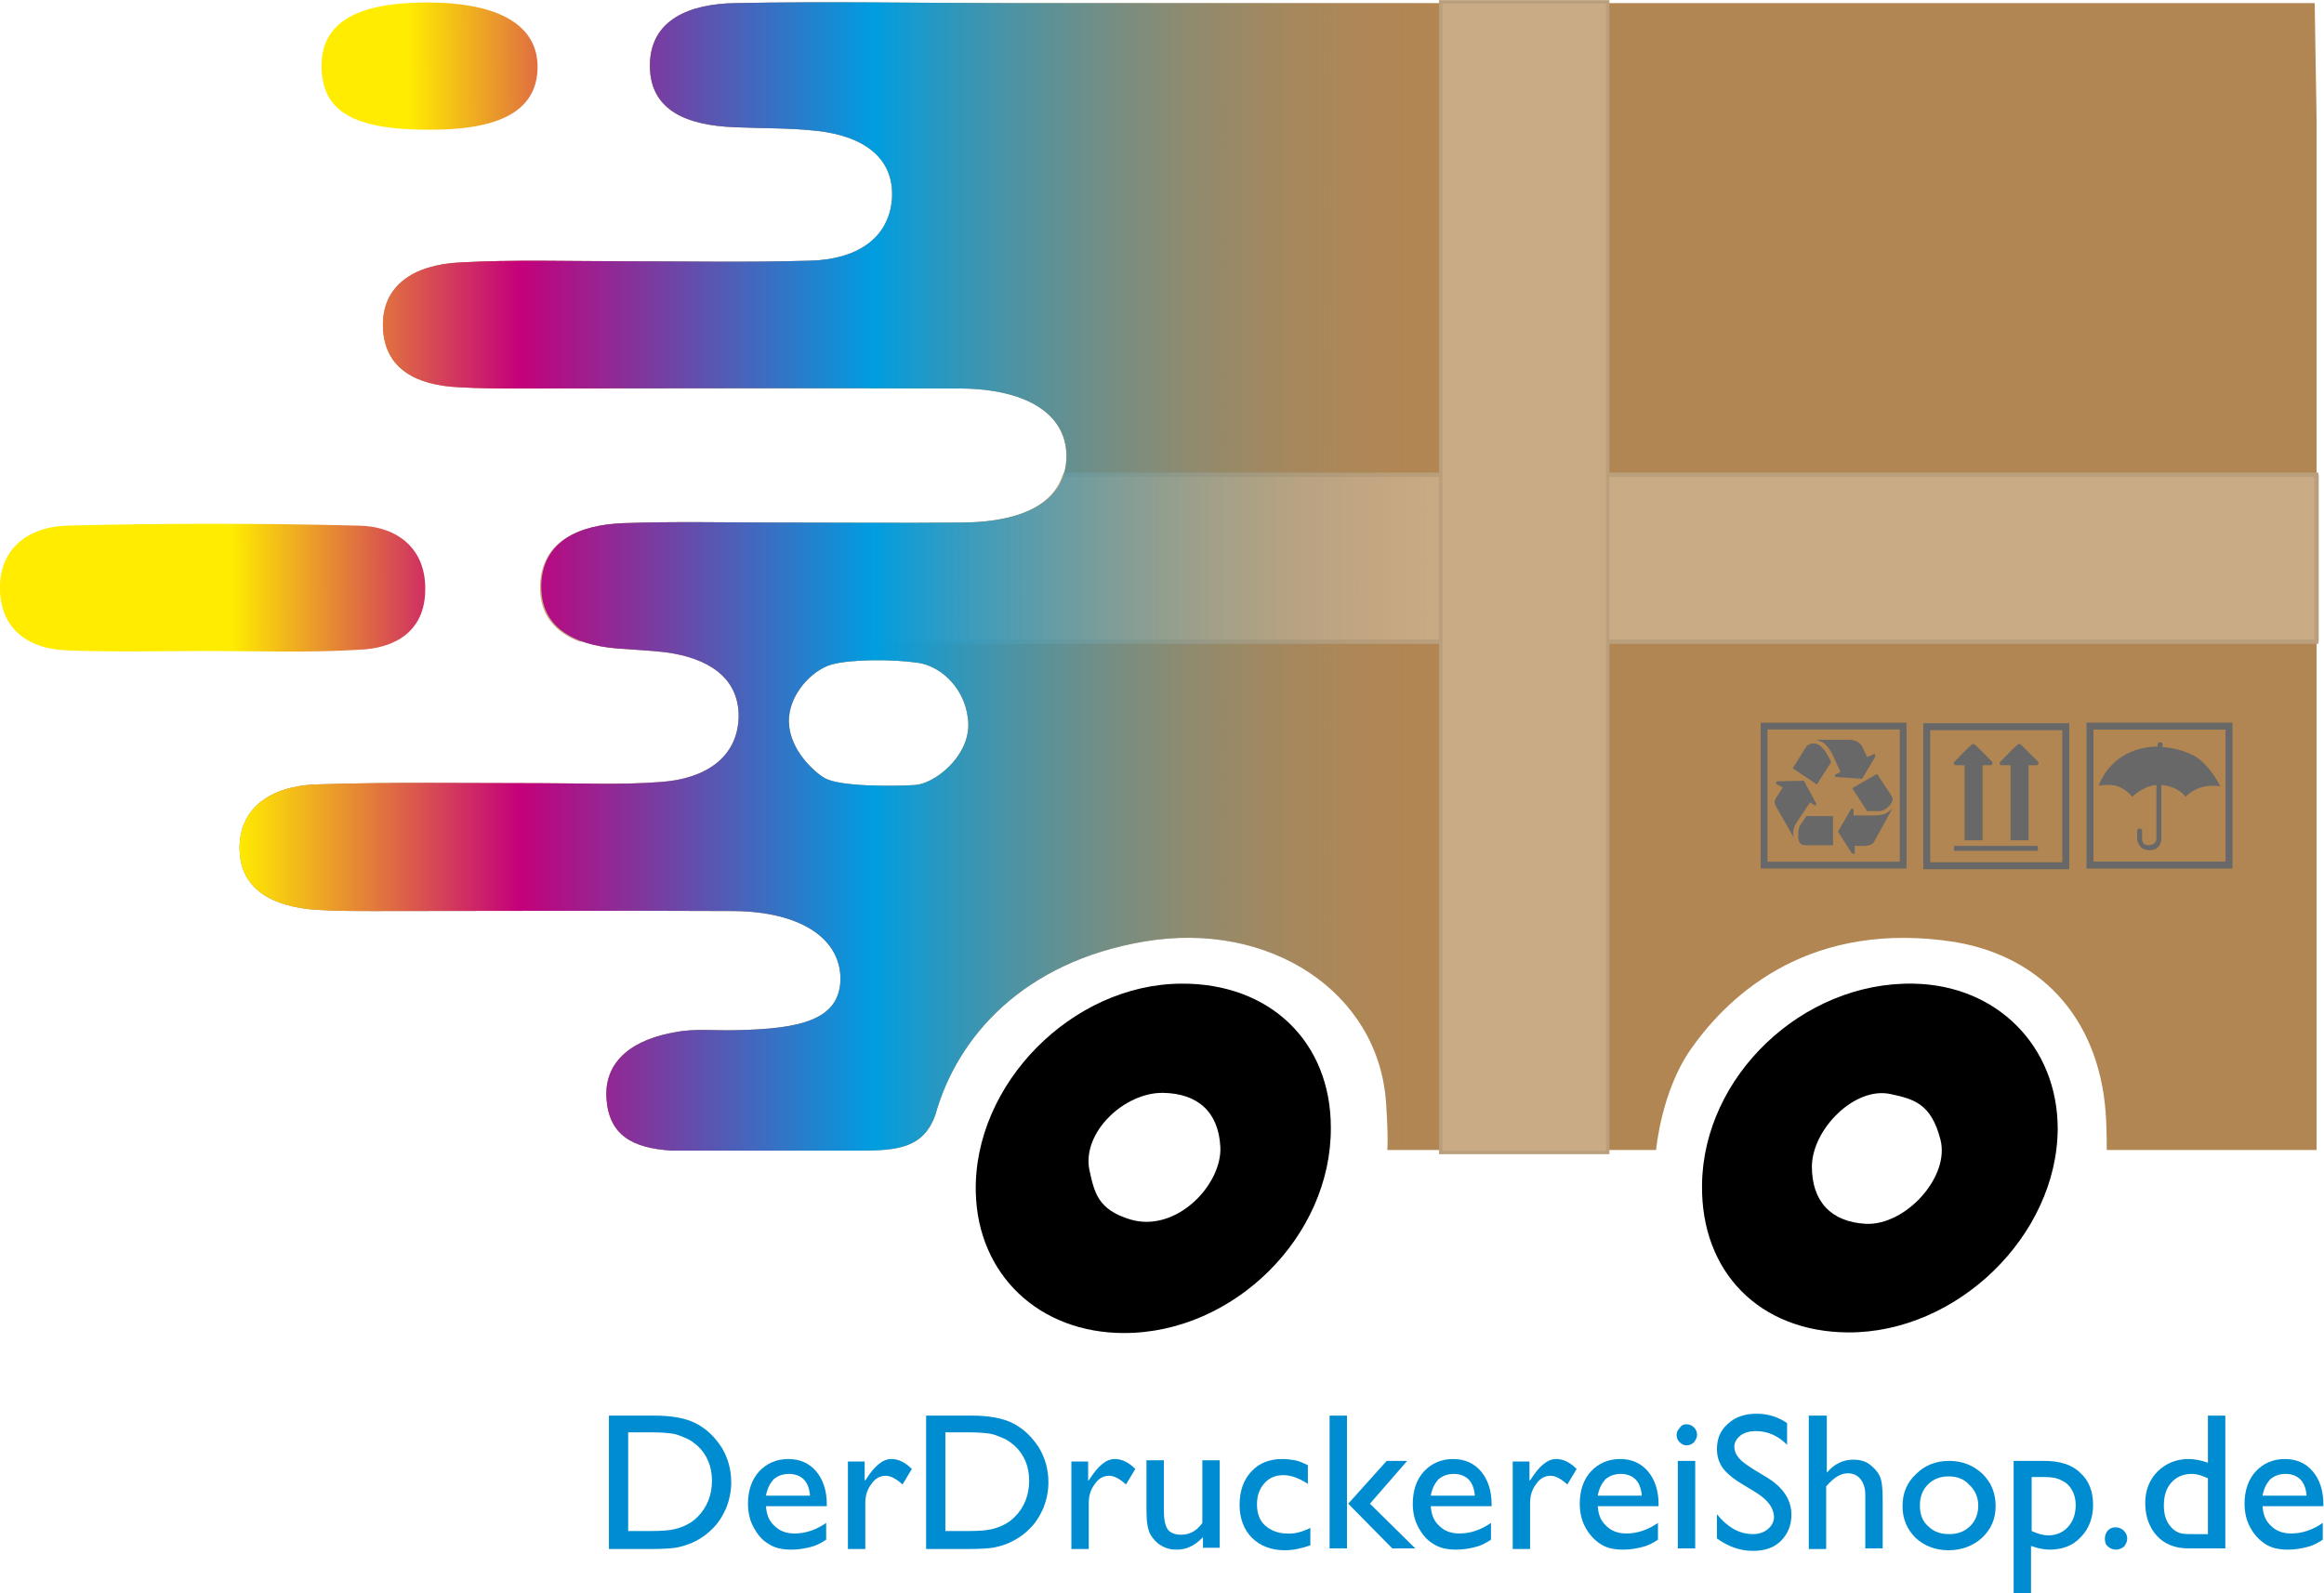 <?xml version="1.0" encoding="utf-8"?>
<!-- Generator: Adobe Illustrator 22.1.0, SVG Export Plug-In . SVG Version: 6.00 Build 0)  -->
<svg version="1.1" id="Ebene_1" xmlns="http://www.w3.org/2000/svg" xmlns:xlink="http://www.w3.org/1999/xlink" x="0px" y="0px"
	 viewBox="0 0 374.4 256.7" style="enable-background:new 0 0 374.4 256.7;" xml:space="preserve">
<style type="text/css">
	.st0{fill:#FFFFFF;}
	.st1{fill-rule:evenodd;clip-rule:evenodd;fill:#B28653;}
	.st2{fill-rule:evenodd;clip-rule:evenodd;}
	.st3{fill:none;stroke:#686868;stroke-width:1.123;stroke-miterlimit:10;}
	.st4{fill:#686868;}
	.st5{fill:none;stroke:#686868;stroke-width:1.094;stroke-miterlimit:10;}
	.st6{fill:#008CD1;}
	.st7{fill:#C9AB86;}
	.st8{fill:none;stroke:#BA9F7D;stroke-width:0.701;stroke-miterlimit:10;}
	.st9{fill:#C9AB86;stroke:#BA9F7D;stroke-width:0.561;stroke-miterlimit:10;}
	.st10{fill-rule:evenodd;clip-rule:evenodd;fill:url(#SVGID_1_);}
	.st11{fill-rule:evenodd;clip-rule:evenodd;fill:url(#SVGID_2_);}
	.st12{fill-rule:evenodd;clip-rule:evenodd;fill:url(#SVGID_3_);}
	.st13{fill:none;stroke:#686868;stroke-width:0.651;stroke-miterlimit:10;}
	.st14{fill:none;stroke:#686868;stroke-width:0.635;stroke-miterlimit:10;}
	.st15{fill:none;stroke:#BA9F7D;stroke-width:0.407;stroke-miterlimit:10;}
	.st16{fill:#C9AB86;stroke:#BA9F7D;stroke-width:0.326;stroke-miterlimit:10;}
	.st17{fill-rule:evenodd;clip-rule:evenodd;fill:url(#SVGID_4_);}
	.st18{fill-rule:evenodd;clip-rule:evenodd;fill:url(#SVGID_5_);}
	.st19{fill-rule:evenodd;clip-rule:evenodd;fill:url(#SVGID_6_);}
	.st20{fill:none;stroke:#686868;stroke-width:0.433;stroke-miterlimit:10;}
	.st21{fill:none;stroke:#686868;stroke-width:0.422;stroke-miterlimit:10;}
	.st22{fill:none;stroke:#BA9F7D;stroke-width:0.27;stroke-miterlimit:10;}
	.st23{fill:#C9AB86;stroke:#BA9F7D;stroke-width:0.216;stroke-miterlimit:10;}
	.st24{fill-rule:evenodd;clip-rule:evenodd;fill:url(#SVGID_7_);}
	.st25{fill-rule:evenodd;clip-rule:evenodd;fill:url(#SVGID_8_);}
	.st26{fill-rule:evenodd;clip-rule:evenodd;fill:url(#SVGID_9_);}
	.st27{fill-rule:evenodd;clip-rule:evenodd;fill:url(#SVGID_10_);}
	.st28{fill-rule:evenodd;clip-rule:evenodd;fill:url(#SVGID_11_);}
	.st29{fill-rule:evenodd;clip-rule:evenodd;fill:url(#SVGID_12_);}
	.st30{fill:none;stroke:#686868;stroke-width:0.537;stroke-miterlimit:10;}
	.st31{fill:none;stroke:#686868;stroke-width:0.523;stroke-miterlimit:10;}
	.st32{fill:none;stroke:#BA9F7D;stroke-width:0.335;stroke-miterlimit:10;}
	.st33{fill:#C9AB86;stroke:#BA9F7D;stroke-width:0.268;stroke-miterlimit:10;}
	.st34{fill-rule:evenodd;clip-rule:evenodd;fill:url(#SVGID_13_);}
	.st35{fill-rule:evenodd;clip-rule:evenodd;fill:url(#SVGID_14_);}
	.st36{fill-rule:evenodd;clip-rule:evenodd;fill:url(#SVGID_15_);}
	.st37{fill:none;stroke:#686868;stroke-width:0.447;stroke-miterlimit:10;}
	.st38{fill:none;stroke:#686868;stroke-width:0.435;stroke-miterlimit:10;}
	.st39{fill:none;stroke:#BA9F7D;stroke-width:0.279;stroke-miterlimit:10;}
	.st40{fill:#C9AB86;stroke:#BA9F7D;stroke-width:0.223;stroke-miterlimit:10;}
	.st41{fill-rule:evenodd;clip-rule:evenodd;fill:url(#SVGID_16_);}
	.st42{fill-rule:evenodd;clip-rule:evenodd;fill:url(#SVGID_17_);}
	.st43{fill-rule:evenodd;clip-rule:evenodd;fill:url(#SVGID_18_);}
	.st44{fill:none;stroke:#686868;stroke-width:4.770061e-02;stroke-miterlimit:10;}
	.st45{fill:none;stroke:#686868;stroke-width:4.648777e-02;stroke-miterlimit:10;}
	.st46{fill:none;stroke:#BA9F7D;stroke-width:2.978064e-02;stroke-miterlimit:10;}
	.st47{fill:#C9AB86;stroke:#BA9F7D;stroke-width:2.385031e-02;stroke-miterlimit:10;}
	.st48{fill-rule:evenodd;clip-rule:evenodd;fill:url(#SVGID_19_);}
	.st49{fill-rule:evenodd;clip-rule:evenodd;fill:url(#SVGID_20_);}
	.st50{fill-rule:evenodd;clip-rule:evenodd;fill:url(#SVGID_21_);}
</style>
<g>
	<path class="st1" d="M372.9,0.5h-26.2h-184c-14.7,0-29.5-0.3-44.2,0c-7.3,0.1-13.7,2.6-13.8,9.9c-0.1,7.5,6.1,9.8,13.6,10.1
		c4.5,0.2,9,0.1,13.4,0.6c7.1,0.8,12.4,4.1,12,10.9c-0.5,6.6-5.9,9.8-13.1,10c-9.9,0.3-19.9,0.1-29.8,0.1c-9,0-18-0.3-26.9,0.2
		c-7.1,0.4-12.5,3.6-12.2,10.6c0.3,6.5,5.3,9.2,12.3,9.5c3.2,0.2,6.4,0.2,9.6,0.2c23.7,0,47.5-0.1,71.2,0c11,0.1,17.2,4.4,17,11.2
		c-0.2,6.6-6.1,10.3-16.7,10.4c-9.9,0.1-19.9,0-29.8,0c-8.3,0-16.7-0.2-25,0.1c-7.1,0.3-12.8,2.9-13.1,9.8c-0.2,6.9,5,9.8,12.3,10.4
		c2.6,0.2,5.1,0.3,7.7,0.6c6.8,0.9,11.8,4,11.8,10.3c-0.1,6.6-5.3,10.1-12.5,10.6c-6.4,0.5-12.8,0.2-19.2,0.2
		c-12.2,0-24.4-0.2-36.5,0.2c-7.2,0.3-12.4,3.8-12.2,10.6c0.2,6.4,5.4,9.1,12.3,9.6c3.2,0.2,6.4,0.2,9.6,0.2c19.2,0,38.5-0.1,57.7,0
		c10.9,0.1,17.3,4.5,17.2,11.1c-0.2,6.4-6.3,7.9-16.9,8.1c-3.2,0.1-6.5-0.3-9.6,0.3c-6.6,1.1-11.6,4.4-11.2,10.7
		c0.4,5.8,4,8,10.5,8.4c5.5,0,24.8,0,30.3,0c6.1,0,10.3-0.4,12.2-5.8c3.5-12.5,14.1-24.6,33.7-27.9c20.2-3.4,37.7,8.2,38.9,26
		c0.4,6,0.2,7.6,0.2,7.6l43.3,0c0,0,0.8-9.3,5.5-16.1c6.6-9.5,19.8-21,42.7-17.4c14.6,2.5,23.6,13.2,24.3,28.7
		c0.1,1.9,0.1,4.8,0.1,4.8h33.8v-18.3l0-148.1L372.9,0.5z M147.3,126.5c-3.1,0.2-11.9,0.3-14.4-1.1c-1.6-0.9-5.6-4.4-5.8-8.9
		c-0.2-4.5,3.7-8.5,6.8-9.4c3.1-0.9,9.9-0.9,14-0.3c4,0.6,8,4.6,8.1,10C156,122.1,150.4,126.4,147.3,126.5z"/>
	<path class="st2" d="M297.7,214.7c-14.2-0.1-23.7-9.7-23.5-23.8c0.2-17.5,16.2-32.7,34-32.4c13.5,0.2,23.3,10.1,23.3,23.4
		C331.4,199.1,315.3,214.8,297.7,214.7z M312.6,183.6c-1.5-5.8-4.3-6.5-8-7.3c-5.8-1.3-12.7,5.7-12.7,11.7c0,5.5,3,8.9,8.7,9.2
		C307,197.5,314.2,189.6,312.6,183.6z"/>
	<path class="st2" d="M190.3,158.5c14.2-0.1,24.1,9.3,24.1,23.2c0.1,17.5-15.6,33.1-33.3,33.1c-13.7,0-23.6-9.4-23.9-22.7
		C156.8,174.7,172.7,158.6,190.3,158.5z M182.1,196.5c7.4,2.2,14.8-5.6,14.5-11.7c-0.3-5.7-3.7-8.6-9.2-8.7
		c-6.3-0.1-13.1,6.4-11.9,12.4C176.3,192.1,176.8,194.9,182.1,196.5z"/>
	<g>
		<rect x="310.4" y="117.1" class="st3" width="22.4" height="22.4"/>
		<path class="st4" d="M316.5,135.4v-12.1c0,0-1.2,0-1.5,0c-0.2,0-0.4-0.3-0.1-0.6c0.1-0.1,0.5-0.5,0.5-0.5s1.4-1.5,2-2
			c0.3-0.3,0.3-0.3,0.5-0.3c0.2,0,0.3,0.1,0.5,0.3c0.2,0.2,2,2,2,2s0.3,0.3,0.5,0.5c0.2,0.2,0.1,0.6-0.2,0.6c-0.2,0-1.3,0-1.3,0
			v12.1H316.5z"/>
		<rect x="314.8" y="136.3" class="st4" width="13.5" height="0.8"/>
		<path class="st4" d="M323.9,135.4v-12.1c0,0-1.3,0-1.5,0c-0.2,0-0.4-0.3-0.1-0.6c0.1-0.1,0.5-0.5,0.5-0.5s1.4-1.5,2-2
			c0.3-0.3,0.3-0.3,0.5-0.3c0.2,0,0.3,0.1,0.5,0.3c0.2,0.2,2,2,2,2s0.3,0.3,0.5,0.5c0.2,0.2,0.1,0.6-0.2,0.6c-0.2,0-1.3,0-1.3,0
			v12.1H323.9z"/>
	</g>
	<g>
		<path class="st4" d="M347.5,120.3c0,0-2.7-0.1-5.3,1.4c-3.1,1.8-4.1,4.9-4.1,4.9s2-0.4,3.3,0.2c1.3,0.5,2.1,1.6,2.1,1.6
			s1.8-1.8,3.9-1.9c0,0.3,0,8.7,0,8.7s0,0.9-1.2,1c-1.2,0-1.1-1-1.1-1v-1.3c0,0,0-0.4-0.4-0.4c-0.4,0-0.4,0.4-0.4,0.4v1.3
			c0,0,0.1,1.8,2,1.8c1.9,0,1.9-1.8,1.9-1.8s0-8.4,0-8.7c2.8,0.2,3.9,1.9,3.9,1.9s0.9-1,2.4-1.5c1.5-0.5,3.2-0.2,3.2-0.2
			s-1.7-3.5-4.2-4.9c-2.6-1.4-5.1-1.4-5.1-1.4l0-0.5c0,0,0-0.3-0.4-0.3c-0.4,0-0.4,0.3-0.4,0.3V120.3z"/>
		<rect x="336.7" y="117" class="st3" width="22.4" height="22.4"/>
	</g>
	<g>
		<g>
			<path class="st4" d="M291.6,129.3l0.8,0.5c0.1,0,0.2-0.1,0.2-0.2c0-0.1,0-0.2-0.1-0.3l-1.9-3.5l-4.2,0.1c-0.2,0-0.3,0.1-0.3,0.3
				c0,0,0.1,0.1,0.2,0.2l0.9,0.5l-0.9,1.4c-0.3,0.4-0.4,0.7-0.4,1c0,0.2,0.1,0.5,0.3,0.8l2.8,4.9c-0.1-0.3-0.1-0.6-0.1-0.9
				c0-0.5,0.2-1,0.5-1.5L291.6,129.3z"/>
			<path class="st4" d="M292.7,126.4l2.3-3.6c-0.9-2-1.8-3-2.8-3c-0.6,0-1,0.2-1.2,0.5l-2.2,3.5L292.7,126.4z"/>
			<path class="st4" d="M290.8,136.2h4.5v-4.7h-4.3c-0.5,0.8-0.9,1.3-1,1.5c-0.2,0.4-0.3,0.9-0.3,1.3
				C289.6,135.6,290,136.2,290.8,136.2z"/>
			<path class="st4" d="M300,125.5l2-3.4c0.1-0.1,0.1-0.2,0.1-0.4c0-0.2-0.1-0.2-0.2-0.2c0,0-0.1,0-0.2,0.1l-0.9,0.4l-0.8-1.7
				c-0.4-0.7-1.1-1.1-2.2-1.1h-5.2c0.6,0.2,1.1,0.4,1.3,0.6c0.5,0.4,1.1,1.2,1.6,2.4l1,2.2l-0.8,0.4c-0.1,0-0.1,0.1-0.1,0.2
				c0,0.1,0.1,0.2,0.2,0.2L300,125.5z"/>
			<path class="st4" d="M302,135.5l2.9-5.3c-0.4,0.5-0.9,0.8-1.4,1c-0.4,0.1-1,0.2-1.7,0.2h-3.2v-0.7c0-0.3-0.1-0.4-0.2-0.4
				c-0.1,0-0.2,0-0.2,0.1l-2.1,3.6l2.1,3.3c0.2,0.2,0.3,0.3,0.4,0.3c0.1,0,0.2-0.1,0.2-0.2v-1.1h1.8
				C301.3,136.2,301.8,136,302,135.5z"/>
			<path class="st4" d="M300.8,130.7h1.9c0.5,0,0.9-0.2,1.4-0.6c0.5-0.4,0.8-0.9,0.8-1.3c0-0.2-0.1-0.4-0.2-0.6l-2.3-3.5l-4,2.3
				L300.8,130.7z"/>
		</g>
		<rect x="284.2" y="117" class="st5" width="22.4" height="22.4"/>
	</g>
	<g>
		<path class="st6" d="M98.1,249.5v-21.4h7.2c2.9,0,5.2,0.4,6.9,1.3c1.7,0.9,3,2.2,4.1,3.9c1,1.7,1.5,3.5,1.5,5.6
			c0,1.4-0.3,2.8-0.8,4.1c-0.6,1.3-1.3,2.5-2.4,3.5c-1,1-2.3,1.8-3.6,2.3c-0.8,0.3-1.6,0.5-2.2,0.6c-0.7,0.1-2,0.2-3.9,0.2H98.1z
			 M105,230.8h-3.8v15.9h3.9c1.5,0,2.7-0.1,3.6-0.3c0.8-0.2,1.6-0.5,2.1-0.8c0.6-0.3,1.1-0.7,1.6-1.2c1.5-1.5,2.3-3.5,2.3-5.8
			c0-2.3-0.8-4.2-2.3-5.6c-0.6-0.5-1.2-1-2-1.3c-0.7-0.3-1.4-0.6-2.1-0.7C107.5,230.9,106.5,230.8,105,230.8z"/>
		<path class="st6" d="M133.3,242.7h-9.9c0.1,1.4,0.5,2.4,1.4,3.2c0.8,0.8,1.9,1.2,3.2,1.2c1.8,0,3.5-0.6,5.1-1.7v2.7
			c-0.9,0.6-1.7,1-2.6,1.2c-0.8,0.2-1.8,0.4-3,0.4c-1.6,0-2.8-0.3-3.8-1c-1-0.6-1.7-1.5-2.3-2.6c-0.6-1.1-0.9-2.4-0.9-3.8
			c0-2.1,0.6-3.9,1.8-5.2c1.2-1.3,2.8-2,4.7-2c1.9,0,3.4,0.7,4.5,2s1.7,3.1,1.7,5.3V242.7z M123.4,241h7.1c-0.1-1.1-0.4-2-1-2.6
			c-0.6-0.6-1.4-0.9-2.4-0.9c-1,0-1.8,0.3-2.5,0.9C124,239.1,123.6,239.9,123.4,241z"/>
		<path class="st6" d="M139.3,235.4v3.2l0.2-0.2c1.4-2.2,2.7-3.3,4.1-3.3c1.1,0,2.2,0.5,3.3,1.6l-1.5,2.5c-1-0.9-1.9-1.4-2.7-1.4
			c-0.9,0-1.7,0.4-2.3,1.3c-0.7,0.9-1,1.9-1,3.1v7.4h-2.8v-14.1H139.3z"/>
		<path class="st6" d="M149.2,249.5v-21.4h7.2c2.9,0,5.2,0.4,6.9,1.3c1.7,0.9,3,2.2,4.1,3.9c1,1.7,1.5,3.5,1.5,5.6
			c0,1.4-0.3,2.8-0.8,4.1c-0.6,1.3-1.3,2.5-2.4,3.5c-1,1-2.3,1.8-3.6,2.3c-0.8,0.3-1.6,0.5-2.2,0.6c-0.7,0.1-2,0.2-3.9,0.2H149.2z
			 M156.1,230.8h-3.8v15.9h3.9c1.5,0,2.7-0.1,3.6-0.3c0.8-0.2,1.6-0.5,2.1-0.8c0.6-0.3,1.1-0.7,1.6-1.2c1.5-1.5,2.3-3.5,2.3-5.8
			c0-2.3-0.8-4.2-2.3-5.6c-0.6-0.5-1.2-1-2-1.3c-0.7-0.3-1.4-0.6-2.1-0.7C158.6,230.9,157.5,230.8,156.1,230.8z"/>
		<path class="st6" d="M175.3,235.4v3.2l0.2-0.2c1.4-2.2,2.7-3.3,4.1-3.3c1.1,0,2.2,0.5,3.3,1.6l-1.5,2.5c-1-0.9-1.9-1.4-2.7-1.4
			c-0.9,0-1.7,0.4-2.3,1.3c-0.7,0.9-1,1.9-1,3.1v7.4h-2.8v-14.1H175.3z"/>
		<path class="st6" d="M193.8,249.5v-1.8c-0.6,0.6-1.3,1.2-2,1.5c-0.8,0.4-1.5,0.5-2.3,0.5c-0.9,0-1.7-0.2-2.5-0.7
			c-0.7-0.4-1.3-1.1-1.7-1.8c-0.4-0.8-0.6-2-0.6-3.8v-8.1h2.8v8c0,1.5,0.2,2.5,0.6,3.1c0.4,0.6,1.2,0.9,2.2,0.9
			c1.3,0,2.5-0.6,3.4-1.9v-10.1h2.8v14.1H193.8z"/>
		<path class="st6" d="M211.1,246.2v2.8c-1.4,0.5-2.8,0.8-4.1,0.8c-2.2,0-4-0.7-5.3-2c-1.3-1.3-2-3.1-2-5.3c0-2.2,0.6-4,1.9-5.4
			c1.3-1.4,3-2,5-2c0.7,0,1.4,0.1,2,0.2c0.6,0.1,1.3,0.4,2.1,0.8v3c-1.4-0.9-2.7-1.4-3.9-1.4c-1.3,0-2.3,0.4-3.1,1.3
			c-0.8,0.9-1.2,2-1.2,3.4c0,1.4,0.4,2.6,1.3,3.4c0.9,0.8,2.1,1.3,3.5,1.3C208.4,247.2,209.7,246.9,211.1,246.2z"/>
		<path class="st6" d="M214.2,228.1h2.8v21.4h-2.8V228.1z M223.4,235.4h3.3l-6,6.9l7.3,7.2h-3.7l-7.1-7.2L223.4,235.4z"/>
		<path class="st6" d="M240.4,242.7h-9.9c0.1,1.4,0.5,2.4,1.4,3.2c0.8,0.8,1.9,1.2,3.2,1.2c1.8,0,3.5-0.6,5.1-1.7v2.7
			c-0.9,0.6-1.7,1-2.6,1.2c-0.8,0.2-1.8,0.4-3,0.4c-1.6,0-2.8-0.3-3.8-1c-1-0.6-1.7-1.5-2.3-2.6c-0.6-1.1-0.9-2.4-0.9-3.8
			c0-2.1,0.6-3.9,1.8-5.2c1.2-1.3,2.8-2,4.7-2c1.9,0,3.4,0.7,4.5,2c1.1,1.3,1.7,3.1,1.7,5.3V242.7z M230.5,241h7.1
			c-0.1-1.1-0.4-2-1-2.6c-0.6-0.6-1.4-0.9-2.4-0.9c-1,0-1.8,0.3-2.5,0.9C231.1,239.1,230.7,239.9,230.5,241z"/>
		<path class="st6" d="M246.4,235.4v3.2l0.2-0.2c1.4-2.2,2.7-3.3,4.1-3.3c1.1,0,2.2,0.5,3.3,1.6l-1.5,2.5c-1-0.9-1.9-1.4-2.7-1.4
			c-0.9,0-1.7,0.4-2.3,1.3c-0.7,0.9-1,1.9-1,3.1v7.4h-2.8v-14.1H246.4z"/>
		<path class="st6" d="M267.3,242.7h-9.9c0.1,1.4,0.5,2.4,1.4,3.2c0.8,0.8,1.9,1.2,3.2,1.2c1.8,0,3.5-0.6,5.1-1.7v2.7
			c-0.9,0.6-1.7,1-2.6,1.2c-0.8,0.2-1.8,0.4-3,0.4c-1.6,0-2.8-0.3-3.8-1s-1.7-1.5-2.3-2.6c-0.6-1.1-0.9-2.4-0.9-3.8
			c0-2.1,0.6-3.9,1.8-5.2c1.2-1.3,2.8-2,4.7-2c1.9,0,3.4,0.7,4.5,2c1.1,1.3,1.7,3.1,1.7,5.3V242.7z M257.4,241h7.1
			c-0.1-1.1-0.4-2-1-2.6c-0.6-0.6-1.4-0.9-2.4-0.9c-1,0-1.8,0.3-2.5,0.9C258,239.1,257.6,239.9,257.4,241z"/>
		<path class="st6" d="M271.7,229.5c0.5,0,0.9,0.2,1.2,0.5c0.3,0.3,0.5,0.7,0.5,1.2c0,0.4-0.2,0.8-0.5,1.2c-0.3,0.3-0.7,0.5-1.2,0.5
			c-0.4,0-0.8-0.2-1.1-0.5c-0.3-0.3-0.5-0.7-0.5-1.2c0-0.4,0.2-0.8,0.5-1.1C270.9,229.6,271.3,229.5,271.7,229.5z M270.3,235.4h2.8
			v14.1h-2.8V235.4z"/>
		<path class="st6" d="M282.9,240.5l-2.3-1.4c-1.5-0.9-2.5-1.8-3.1-2.6c-0.6-0.9-0.9-1.9-0.9-3c0-1.7,0.6-3.1,1.8-4.1
			c1.2-1.1,2.7-1.6,4.6-1.6c1.8,0,3.4,0.5,4.9,1.5v3.5c-1.5-1.5-3.2-2.2-5-2.2c-1,0-1.8,0.2-2.5,0.7c-0.6,0.5-1,1.1-1,1.8
			c0,0.6,0.2,1.2,0.7,1.8c0.5,0.6,1.2,1.1,2.3,1.8l2.3,1.4c2.6,1.6,3.9,3.6,3.9,6c0,1.7-0.6,3.1-1.7,4.2c-1.1,1.1-2.6,1.6-4.5,1.6
			c-2.1,0-4-0.7-5.8-2v-3.9c1.7,2.1,3.6,3.2,5.8,3.2c1,0,1.8-0.3,2.4-0.8c0.6-0.5,1-1.2,1-2C285.7,242.9,284.8,241.7,282.9,240.5z"
			/>
		<path class="st6" d="M291.5,228.1h2.8v9.2c1.2-1.4,2.6-2.1,4.3-2.1c0.9,0,1.8,0.2,2.5,0.7c0.7,0.5,1.3,1.1,1.7,1.9
			c0.4,0.8,0.5,2.1,0.5,3.7v8h-2.8v-8.7c0-1-0.3-1.9-0.8-2.5c-0.5-0.6-1.2-0.9-2-0.9c-0.6,0-1.2,0.2-1.7,0.5s-1.1,0.8-1.8,1.6v10.1
			h-2.8V228.1z"/>
		<path class="st6" d="M314,235.4c2.1,0,3.9,0.7,5.4,2.1c1.4,1.4,2.1,3.1,2.1,5.2c0,2-0.7,3.7-2.2,5.1c-1.4,1.3-3.3,2-5.4,2
			c-2.1,0-3.9-0.7-5.3-2c-1.4-1.4-2.1-3.1-2.1-5.1c0-2.1,0.7-3.8,2.2-5.2C310.1,236.1,311.9,235.4,314,235.4z M313.9,237.9
			c-1.3,0-2.4,0.4-3.3,1.3c-0.9,0.9-1.3,2-1.3,3.4c0,1.4,0.4,2.5,1.3,3.3c0.9,0.9,2,1.3,3.4,1.3c1.4,0,2.5-0.4,3.4-1.3
			c0.9-0.9,1.3-2,1.3-3.3c0-1.3-0.5-2.5-1.4-3.3C316.4,238.3,315.3,237.9,313.9,237.9z"/>
		<path class="st6" d="M324.4,256.7v-21.3h4.9c2.5,0,4.5,0.6,5.8,1.9c1.4,1.2,2.1,3,2.1,5.2c0,2.1-0.7,3.9-2,5.2c-1.3,1.4-3,2-5,2
			c-0.9,0-1.9-0.2-3-0.6v7.6H324.4z M329.3,238h-2v8.7c0.9,0.4,1.8,0.7,2.7,0.7c1.3,0,2.4-0.5,3.2-1.4c0.8-0.9,1.2-2.1,1.2-3.5
			c0-0.9-0.2-1.7-0.6-2.4c-0.4-0.7-0.9-1.2-1.6-1.5C331.6,238.2,330.6,238,329.3,238z"/>
		<path class="st6" d="M340.8,246.1c0.5,0,1,0.2,1.3,0.5c0.4,0.4,0.6,0.8,0.6,1.3c0,0.5-0.2,0.9-0.5,1.3c-0.4,0.3-0.8,0.5-1.3,0.5
			c-0.5,0-1-0.2-1.3-0.5c-0.4-0.3-0.5-0.8-0.5-1.3c0-0.5,0.2-1,0.5-1.3C339.9,246.3,340.3,246.1,340.8,246.1z"/>
		<path class="st6" d="M355.7,228.1h2.8v21.4h-6c-2.1,0-3.8-0.7-5-2c-1.2-1.3-1.9-3.1-1.9-5.3c0-2.1,0.7-3.8,2-5.1c1.3-1.3,3-2,5-2
			c0.9,0,2,0.2,3.1,0.6V228.1z M355.7,247.1v-8.9c-0.9-0.4-1.7-0.7-2.6-0.7c-1.4,0-2.5,0.5-3.3,1.4c-0.8,0.9-1.2,2.1-1.2,3.7
			c0,1.5,0.4,2.6,1.1,3.4c0.4,0.5,0.9,0.8,1.4,1c0.5,0.2,1.3,0.2,2.6,0.2H355.7z"/>
		<path class="st6" d="M374.4,242.7h-9.9c0.1,1.4,0.5,2.4,1.4,3.2c0.8,0.8,1.9,1.2,3.2,1.2c1.8,0,3.5-0.6,5.1-1.7v2.7
			c-0.9,0.6-1.7,1-2.6,1.2c-0.8,0.2-1.8,0.4-3,0.4c-1.6,0-2.8-0.3-3.8-1s-1.7-1.5-2.3-2.6c-0.6-1.1-0.9-2.4-0.9-3.8
			c0-2.1,0.6-3.9,1.8-5.2c1.2-1.3,2.8-2,4.7-2c1.9,0,3.4,0.7,4.5,2c1.1,1.3,1.7,3.1,1.7,5.3V242.7z M364.5,241h7.1
			c-0.1-1.1-0.4-2-1-2.6c-0.6-0.6-1.4-0.9-2.4-0.9c-1,0-1.8,0.3-2.5,0.9C365.1,239.1,364.7,239.9,364.5,241z"/>
	</g>
	<path id="_x3C_Pfad_x3E__Füllung_2_" class="st7" d="M171.2,76.5c-1.5,4.9-7.2,7.7-16.3,7.8c-9.9,0.1-19.9,0-29.8,0
		c-8.3,0-16.7-0.2-25,0.1c-7.1,0.3-12.8,2.9-13.1,9.8c-0.2,4.8,2.4,7.7,6.4,9.2h280.1V76.5H171.2z"/>
	<line id="_x3C_Pfad_x3E__linie_oben_1_" class="st8" x1="171.3" y1="76.5" x2="373.5" y2="76.5"/>
	<line id="_x3C_Pfad_x3E__linie_rechts_1_" class="st8" x1="373.2" y1="76.5" x2="373.2" y2="103.4"/>
	<line id="_x3C_Pfad_x3E__linie_unten_1_" class="st8" x1="373.5" y1="103.4" x2="95.8" y2="103.4"/>
	<rect x="232.1" y="0.3" class="st9" width="26.9" height="185.4"/>
	<linearGradient id="SVGID_1_" gradientUnits="userSpaceOnUse" x1="372.941" y1="92.945" x2="38.23" y2="92.945">
		<stop  offset="0.418" style="stop-color:#B28653;stop-opacity:0"/>
		<stop  offset="0.694" style="stop-color:#009DE0"/>
		<stop  offset="0.864" style="stop-color:#C4007A"/>
		<stop  offset="1" style="stop-color:#FFEC00"/>
	</linearGradient>
	<path class="st10" d="M372.9,0.5h-26.2h-184c-14.7,0-29.5-0.3-44.2,0c-7.3,0.1-13.7,2.6-13.8,9.9c-0.1,7.5,6.1,9.8,13.6,10.1
		c4.5,0.2,9,0.1,13.4,0.6c7.1,0.8,12.4,4.1,12,10.9c-0.5,6.6-5.9,9.8-13.1,10c-9.9,0.3-19.9,0.1-29.8,0.1c-9,0-18-0.3-26.9,0.2
		c-7.1,0.4-12.5,3.6-12.2,10.6c0.3,6.5,5.3,9.2,12.3,9.5c3.2,0.2,6.4,0.2,9.6,0.2c23.7,0,47.5-0.1,71.2,0c11,0.1,17.2,4.4,17,11.2
		c-0.2,6.6-6.1,10.3-16.7,10.4c-9.9,0.1-19.9,0-29.8,0c-8.3,0-16.7-0.2-25,0.1c-7.1,0.3-12.8,2.9-13.1,9.8c-0.2,6.9,5,9.8,12.3,10.4
		c2.6,0.2,5.1,0.3,7.7,0.6c6.8,0.9,11.8,4,11.8,10.3c-0.1,6.6-5.3,10.1-12.5,10.6c-6.4,0.5-12.8,0.2-19.2,0.2
		c-12.2,0-24.4-0.2-36.5,0.2c-7.2,0.3-12.4,3.8-12.2,10.6c0.2,6.4,5.4,9.1,12.3,9.6c3.2,0.2,6.4,0.2,9.6,0.2c19.2,0,38.5-0.1,57.7,0
		c10.9,0.1,17.3,4.5,17.2,11.1c-0.2,6.4-6.3,7.9-16.9,8.1c-3.2,0.1-6.5-0.3-9.6,0.3c-6.6,1.1-11.6,4.4-11.2,10.7
		c0.4,5.8,4,8,10.5,8.4c5.5,0,24.8,0,30.3,0c6.1,0,10.3-0.4,12.2-5.8c3.5-12.5,14.1-24.6,33.7-27.9c20.2-3.4,37.7,8.2,38.9,26
		c0.4,6,0.2,7.6,0.2,7.6l43.3,0c0,0,0.8-9.3,5.5-16.1c6.6-9.5,19.8-21,42.7-17.4c14.6,2.5,23.6,13.2,24.3,28.7
		c0.1,1.9,0.1,4.8,0.1,4.8h33.8v-18.3l0-148.1L372.9,0.5z M147.3,126.5c-3.1,0.2-11.9,0.3-14.4-1.1c-1.6-0.9-5.6-4.4-5.8-8.9
		c-0.2-4.5,3.7-8.5,6.8-9.4c3.1-0.9,9.9-0.9,14-0.3c4,0.6,8,4.6,8.1,10C156,122.1,150.4,126.4,147.3,126.5z"/>
	<linearGradient id="SVGID_2_" gradientUnits="userSpaceOnUse" x1="353.14" y1="9.871" x2="65.771" y2="10.697">
		<stop  offset="0.478" style="stop-color:#222221"/>
		<stop  offset="0.694" style="stop-color:#009DE0"/>
		<stop  offset="0.864" style="stop-color:#C4007A"/>
		<stop  offset="1" style="stop-color:#FFEC00"/>
	</linearGradient>
	<path class="st11" d="M68.9,20.9c-12,0-17-3-17.1-10.1c-0.1-7,5.4-10.4,17-10.4c11.8,0,18,3.8,17.8,10.7
		C86.4,17.8,80.6,21,68.9,20.9z"/>
	<linearGradient id="SVGID_3_" gradientUnits="userSpaceOnUse" x1="324.543" y1="93.929" x2="37.193" y2="94.755">
		<stop  offset="0.478" style="stop-color:#222221"/>
		<stop  offset="0.694" style="stop-color:#009DE0"/>
		<stop  offset="0.864" style="stop-color:#C4007A"/>
		<stop  offset="1" style="stop-color:#FFEC00"/>
	</linearGradient>
	<path class="st12" d="M33.5,104.9c-7.6,0-15.1,0.2-22.7-0.1c-6-0.2-10.5-3.2-10.8-9.5c-0.3-6.9,4.6-10.4,10.7-10.6
		c15.7-0.4,31.4-0.4,47.1,0c6.2,0.1,10.9,3.7,10.7,10.5c-0.1,6.5-4.8,9.3-10.7,9.5C49.7,105.2,41.6,104.9,33.5,104.9
		C33.5,104.9,33.5,104.9,33.5,104.9z"/>
</g>
</svg>

